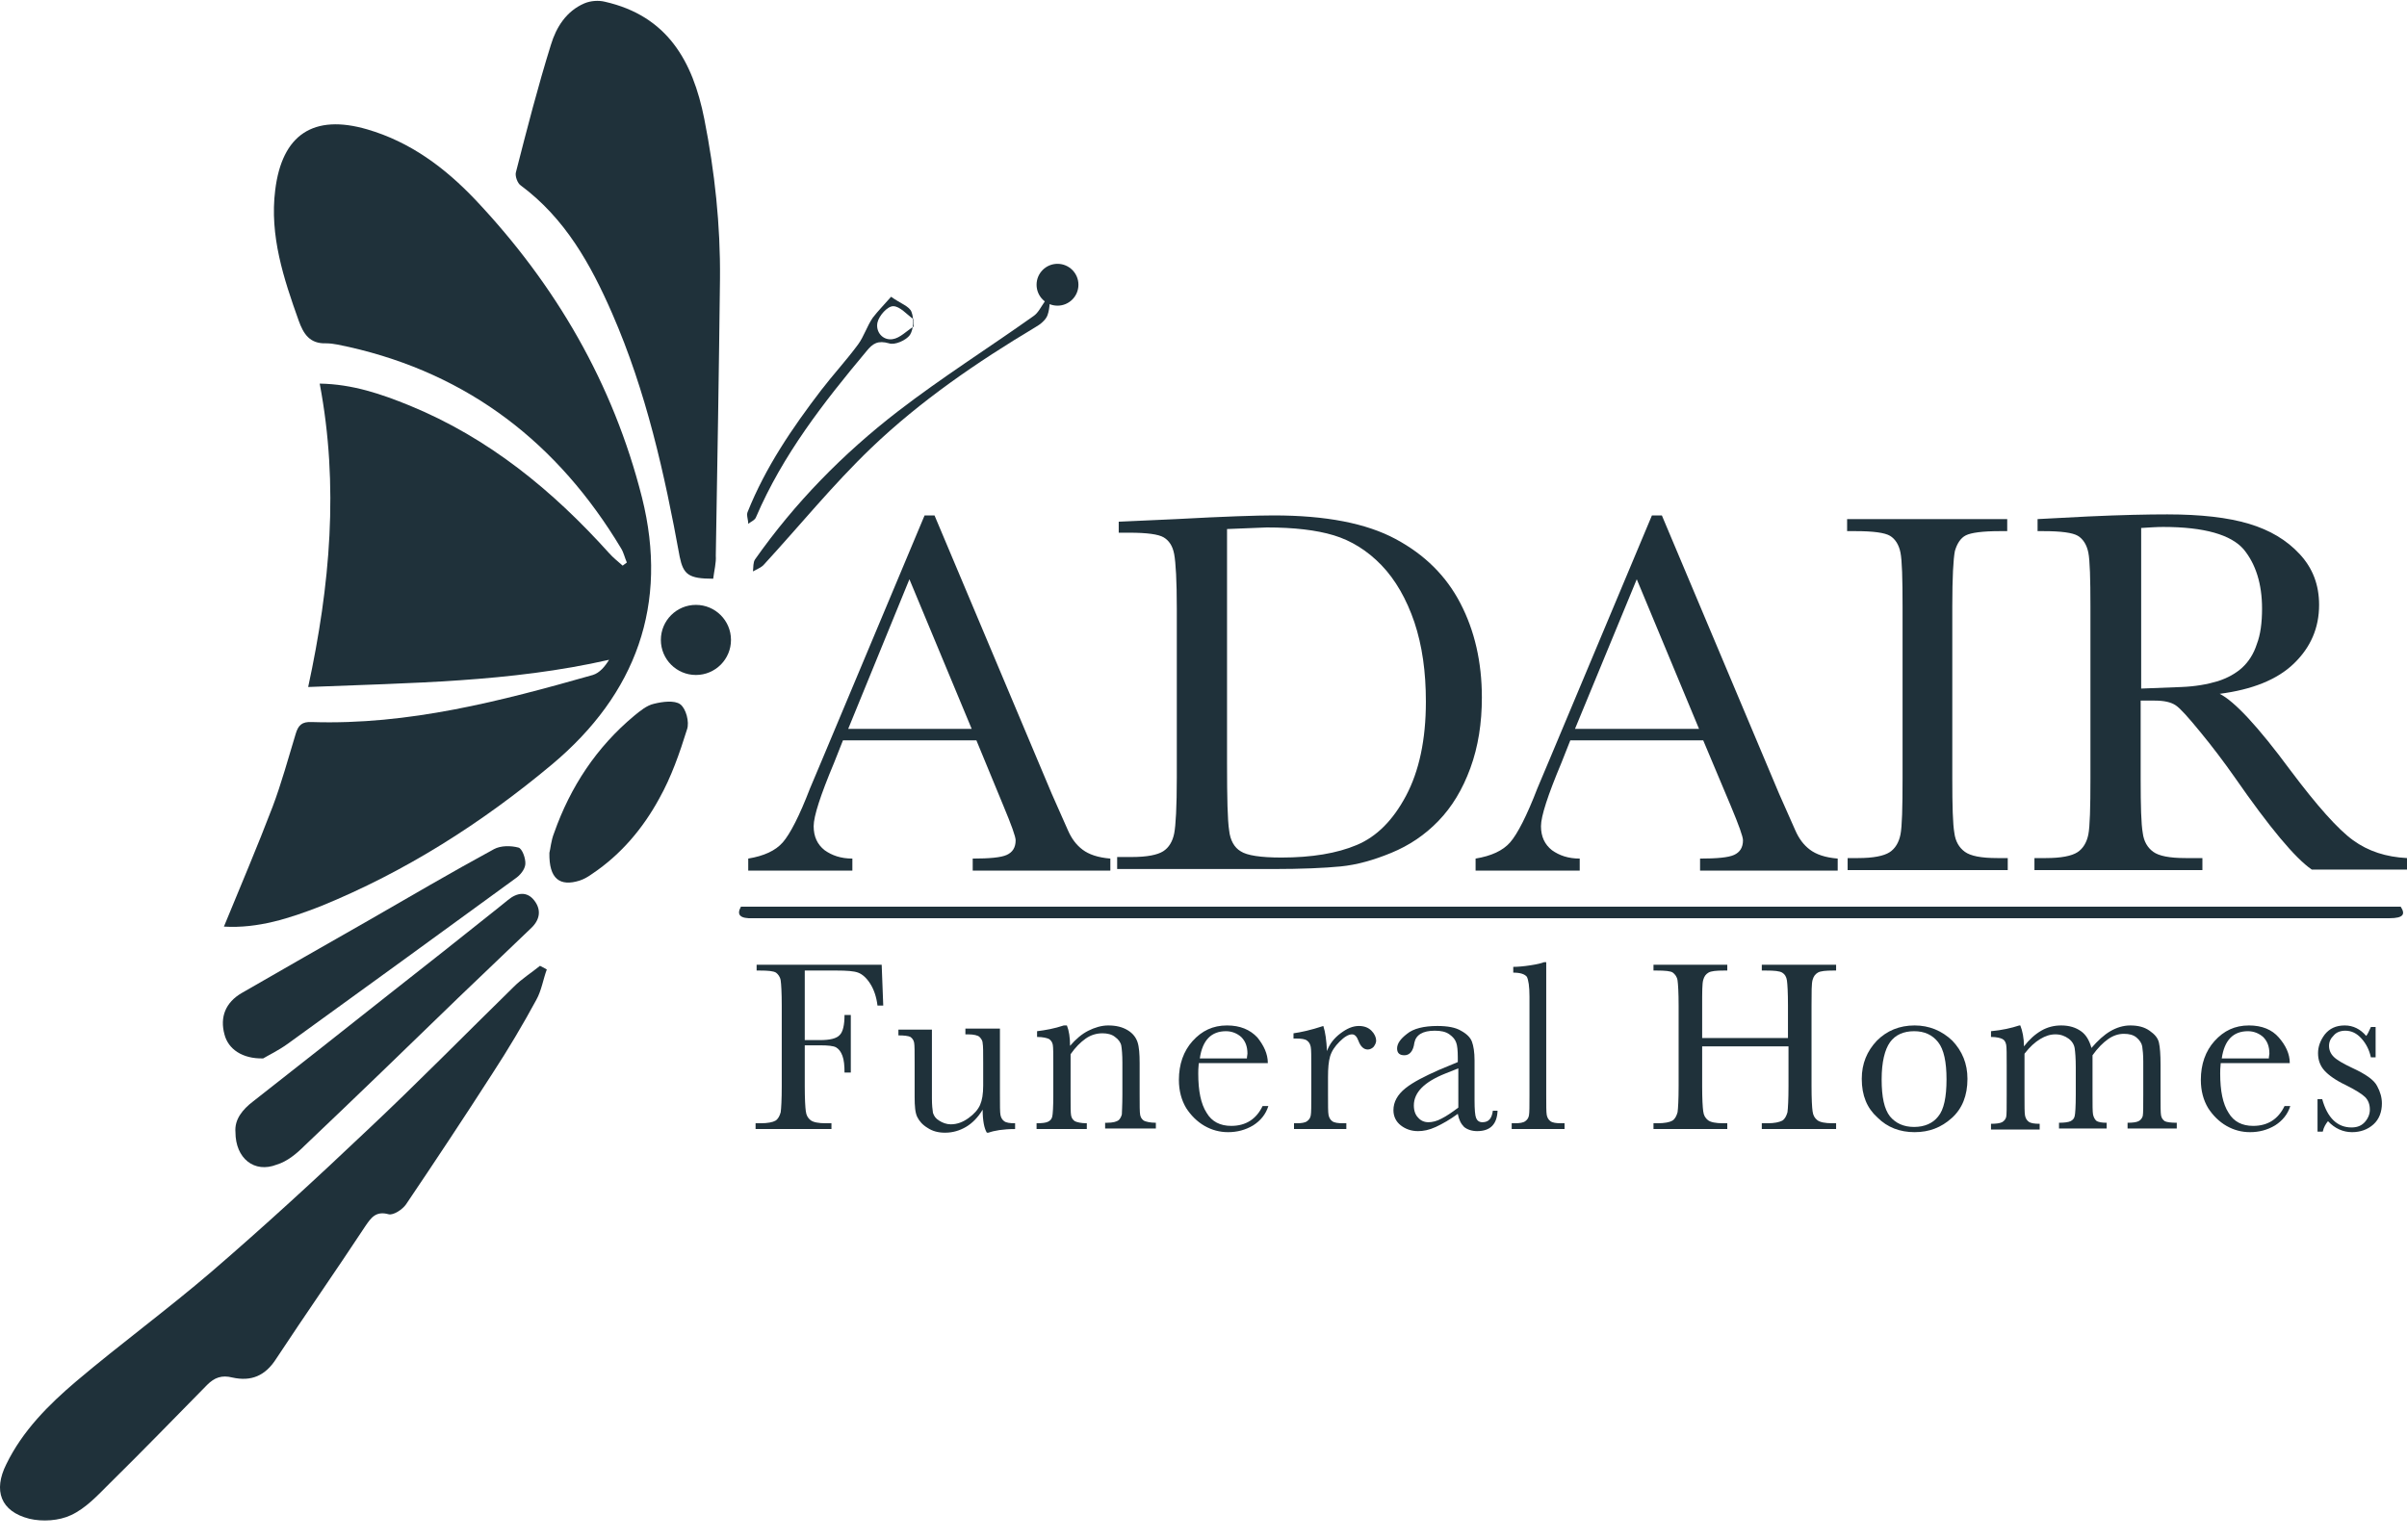 <svg width="250" height="160" viewBox="0 0 100 64" fill="none" xmlns="http://www.w3.org/2000/svg">
<path d="M30.782 37.681C53.782 37.681 76.739 37.681 99.739 37.681C99.935 37.986 99.87 38.16 99.261 38.16C99.13 38.16 98.978 38.16 98.848 38.16C76.456 38.16 54.087 38.16 31.695 38.16C31.564 38.16 31.412 38.16 31.282 38.16C30.76 38.181 30.586 38.029 30.782 37.681Z" fill="#1F313A"/>
<path d="M9.303 38.508C9.999 36.812 10.695 35.181 11.325 33.529C11.695 32.551 11.977 31.507 12.282 30.507C12.39 30.138 12.543 29.986 12.956 30.007C16.977 30.138 20.804 29.138 24.63 28.051C24.912 27.964 25.13 27.703 25.304 27.42C21.195 28.355 17.043 28.377 12.803 28.551C13.716 24.333 14.086 20.181 13.282 15.942C14.651 15.964 15.847 16.377 17.021 16.855C20.304 18.203 22.956 20.377 25.304 22.986C25.477 23.181 25.673 23.333 25.869 23.507C25.934 23.464 25.977 23.42 26.043 23.377C25.956 23.181 25.912 22.964 25.804 22.79C23.195 18.442 19.499 15.551 14.499 14.42C14.173 14.355 13.869 14.268 13.543 14.268C12.869 14.29 12.608 13.877 12.412 13.333C11.782 11.572 11.195 9.79 11.434 7.898C11.716 5.594 13.021 4.725 15.26 5.377C17.043 5.898 18.477 6.964 19.738 8.29C23.086 11.833 25.477 15.942 26.673 20.681C27.782 25.116 26.434 28.834 22.934 31.768C20.021 34.203 16.847 36.225 13.325 37.66C12.043 38.16 10.716 38.594 9.303 38.508Z" fill="#1F313A"/>
<path d="M29.63 24.051C28.608 24.051 28.391 23.877 28.238 23.138C27.608 19.681 26.847 16.268 25.434 13.029C24.543 10.986 23.477 9.072 21.63 7.703C21.499 7.616 21.39 7.312 21.434 7.159C21.89 5.377 22.347 3.594 22.89 1.855C23.108 1.138 23.521 0.464 24.282 0.138C24.543 0.029 24.869 0.007 25.13 0.072C27.717 0.659 28.782 2.529 29.26 4.942C29.695 7.138 29.934 9.355 29.912 11.594C29.869 15.42 29.804 19.246 29.738 23.094C29.76 23.377 29.673 23.703 29.63 24.051Z" fill="#1F313A"/>
<path d="M22.717 40.29C22.564 40.703 22.499 41.16 22.282 41.551C21.717 42.594 21.108 43.616 20.456 44.616C19.282 46.442 18.086 48.247 16.869 50.051C16.717 50.269 16.347 50.508 16.151 50.464C15.608 50.312 15.412 50.616 15.173 50.964C13.956 52.812 12.695 54.616 11.477 56.464C11.021 57.182 10.434 57.421 9.651 57.247C9.216 57.138 8.912 57.247 8.608 57.551C7.26 58.921 5.912 60.312 4.543 61.66C4.064 62.138 3.564 62.682 2.956 62.964C2.456 63.203 1.76 63.247 1.216 63.116C0.021 62.812 -0.284 61.943 0.26 60.855C0.934 59.464 2.021 58.377 3.173 57.399C4.999 55.855 6.956 54.421 8.782 52.855C10.977 50.964 13.108 49.008 15.216 47.008C17.303 45.051 19.303 43.008 21.347 41.008C21.673 40.681 22.086 40.421 22.434 40.138C22.564 40.203 22.651 40.247 22.717 40.29Z" fill="#1F313A"/>
<path d="M9.782 47.051C9.738 46.529 10.064 46.116 10.521 45.768C12.412 44.29 14.303 42.79 16.173 41.312C17.673 40.138 19.151 38.964 20.651 37.768C20.804 37.638 20.956 37.529 21.108 37.399C21.477 37.094 21.89 37.029 22.195 37.42C22.499 37.812 22.434 38.225 22.064 38.573C21.064 39.529 20.064 40.486 19.064 41.442C16.934 43.508 14.803 45.573 12.651 47.616C12.325 47.942 11.934 48.269 11.499 48.399C10.564 48.769 9.782 48.138 9.782 47.051Z" fill="#1F313A"/>
<path d="M10.934 43.986C10.064 44.008 9.477 43.594 9.325 42.986C9.13 42.268 9.369 41.66 10.043 41.268C11.782 40.268 13.521 39.268 15.282 38.268C17.021 37.268 18.76 36.247 20.521 35.29C20.804 35.138 21.217 35.138 21.543 35.225C21.695 35.268 21.847 35.681 21.825 35.92C21.804 36.138 21.608 36.377 21.412 36.508C18.26 38.812 15.108 41.094 11.956 43.377C11.564 43.66 11.151 43.855 10.934 43.986Z" fill="#1F313A"/>
<path d="M22.825 35.442C22.869 35.29 22.89 34.942 23.021 34.616C23.695 32.703 24.782 31.051 26.347 29.747C26.586 29.551 26.869 29.312 27.173 29.247C27.521 29.16 28.021 29.094 28.26 29.268C28.499 29.442 28.651 30.007 28.543 30.312C28.238 31.29 27.891 32.29 27.391 33.181C26.717 34.42 25.804 35.508 24.608 36.312C24.456 36.42 24.282 36.529 24.086 36.594C23.26 36.855 22.804 36.529 22.825 35.442Z" fill="#1F313A"/>
<path d="M43.652 12.029C43.608 12.442 43.63 12.79 43.521 13.094C43.456 13.29 43.217 13.486 43.021 13.594C40.586 15.051 38.239 16.659 36.195 18.616C34.608 20.138 33.217 21.855 31.717 23.486C31.608 23.594 31.434 23.66 31.282 23.747C31.304 23.573 31.282 23.377 31.369 23.247C33.021 20.899 35.021 18.855 37.304 17.094C39.108 15.703 41.065 14.464 42.934 13.138C43.13 13.007 43.239 12.768 43.391 12.551C43.478 12.42 43.543 12.246 43.652 12.029Z" fill="#1F313A"/>
<path d="M37.021 12.333C37.412 12.616 37.782 12.725 37.869 12.964C37.978 13.246 37.956 13.681 37.804 13.92C37.652 14.138 37.173 14.355 36.934 14.268C36.478 14.138 36.26 14.268 35.999 14.594C34.217 16.725 32.521 18.899 31.412 21.486C31.369 21.616 31.195 21.681 31.086 21.768C31.086 21.594 30.999 21.399 31.064 21.268C31.804 19.42 32.912 17.79 34.108 16.225C34.608 15.572 35.173 14.964 35.651 14.312C35.891 13.986 36.021 13.551 36.26 13.203C36.478 12.92 36.717 12.681 37.021 12.333ZM37.956 13.572C37.956 13.464 37.956 13.355 37.956 13.268C37.673 13.072 37.391 12.725 37.108 12.725C36.869 12.725 36.521 13.116 36.456 13.399C36.369 13.79 36.673 14.159 37.086 14.094C37.391 14.051 37.673 13.746 37.956 13.572Z" fill="#1F313A"/>
<path d="M28.912 28.051C29.717 28.051 30.369 27.399 30.369 26.594C30.369 25.79 29.717 25.138 28.912 25.138C28.108 25.138 27.456 25.79 27.456 26.594C27.456 27.399 28.108 28.051 28.912 28.051Z" fill="#1F313A"/>
<path d="M43.934 12.703C44.414 12.703 44.804 12.314 44.804 11.833C44.804 11.353 44.414 10.964 43.934 10.964C43.454 10.964 43.065 11.353 43.065 11.833C43.065 12.314 43.454 12.703 43.934 12.703Z" fill="#1F313A"/>
<path d="M40.565 30.768H35.021L34.651 31.703C34.086 33.051 33.804 33.92 33.804 34.334C33.804 34.768 33.956 35.094 34.26 35.334C34.565 35.551 34.934 35.681 35.412 35.681V36.181H31.086V35.681C31.738 35.573 32.217 35.355 32.521 35.008C32.825 34.66 33.217 33.899 33.651 32.768C33.695 32.66 33.869 32.247 34.173 31.529L38.412 21.42H38.825L43.695 32.986L44.369 34.508C44.521 34.855 44.717 35.116 44.978 35.312C45.239 35.508 45.608 35.638 46.13 35.681V36.181H40.412V35.681C41.108 35.681 41.586 35.638 41.825 35.529C42.065 35.42 42.195 35.225 42.195 34.92C42.195 34.768 42.021 34.29 41.695 33.507L40.565 30.768ZM40.369 30.29L37.782 24.073L35.239 30.29H40.369Z" fill="#1F313A"/>
<path d="M46.478 21.681L48.869 21.573C50.869 21.464 52.217 21.42 52.913 21.42C55.087 21.42 56.76 21.747 57.978 22.399C59.195 23.051 60.087 23.942 60.673 25.073C61.261 26.203 61.565 27.507 61.565 28.986C61.565 30.051 61.413 31.029 61.087 31.921C60.761 32.812 60.326 33.529 59.761 34.116C59.195 34.703 58.543 35.138 57.804 35.442C57.065 35.747 56.369 35.942 55.695 36.008C55.021 36.073 54.087 36.116 52.869 36.116H46.413V35.616H47.021C47.652 35.616 48.086 35.529 48.326 35.377C48.565 35.225 48.717 34.964 48.782 34.638C48.847 34.312 48.891 33.529 48.891 32.312V25.29C48.891 24.138 48.847 23.377 48.782 23.029C48.717 22.681 48.565 22.464 48.347 22.333C48.13 22.203 47.652 22.138 46.913 22.138H46.478V21.681ZM50.978 21.986V31.725C50.978 33.16 50.999 34.094 51.065 34.508C51.108 34.92 51.282 35.225 51.543 35.377C51.804 35.551 52.369 35.638 53.239 35.638C54.499 35.638 55.543 35.464 56.369 35.116C57.195 34.768 57.869 34.094 58.413 33.073C58.956 32.051 59.239 30.747 59.239 29.16C59.239 27.92 59.087 26.834 58.761 25.855C58.434 24.899 57.978 24.094 57.391 23.486C56.804 22.877 56.13 22.464 55.413 22.247C54.695 22.029 53.76 21.92 52.63 21.92C52.087 21.942 51.521 21.964 50.978 21.986Z" fill="#1F313A"/>
<path d="M70.761 30.768H65.239L64.869 31.703C64.304 33.051 64.021 33.92 64.021 34.334C64.021 34.768 64.174 35.094 64.478 35.334C64.782 35.551 65.152 35.681 65.63 35.681V36.181H61.304V35.681C61.956 35.573 62.434 35.355 62.739 35.008C63.043 34.66 63.434 33.899 63.869 32.768C63.913 32.66 64.087 32.247 64.391 31.529L68.63 21.42H69.043L73.913 32.986L74.587 34.508C74.739 34.855 74.934 35.116 75.195 35.312C75.456 35.508 75.826 35.638 76.348 35.681V36.181H70.63V35.681C71.326 35.681 71.804 35.638 72.043 35.529C72.282 35.42 72.413 35.225 72.413 34.92C72.413 34.768 72.239 34.29 71.913 33.507L70.761 30.768ZM70.587 30.29L68 24.073L65.434 30.29H70.587Z" fill="#1F313A"/>
<path d="M76.739 22.073V21.573H83.391V22.073H83.087C82.369 22.073 81.891 22.138 81.674 22.247C81.456 22.355 81.304 22.594 81.217 22.899C81.152 23.225 81.109 23.986 81.109 25.203V32.355C81.109 33.507 81.13 34.247 81.195 34.616C81.239 34.964 81.391 35.225 81.63 35.399C81.869 35.573 82.304 35.66 82.978 35.66H83.413V36.16H76.761V35.66H77.195C77.826 35.66 78.261 35.573 78.5 35.42C78.739 35.268 78.891 35.008 78.956 34.681C79.022 34.355 79.043 33.573 79.043 32.355V25.203C79.043 24.051 79.022 23.29 78.956 22.964C78.891 22.638 78.739 22.399 78.522 22.268C78.304 22.138 77.826 22.073 77.087 22.073H76.739Z" fill="#1F313A"/>
<path d="M96.043 36.138C95.348 35.66 94.282 34.377 92.848 32.312C92.391 31.66 91.913 31.029 91.413 30.421C90.913 29.812 90.587 29.442 90.391 29.312C90.196 29.181 89.913 29.116 89.522 29.116H88.935V32.355C88.935 33.507 88.956 34.247 89.022 34.616C89.065 34.964 89.217 35.225 89.456 35.399C89.695 35.573 90.13 35.66 90.804 35.66H91.5V36.16H84.522V35.66H85C85.63 35.66 86.065 35.573 86.304 35.42C86.543 35.268 86.695 35.008 86.761 34.681C86.826 34.355 86.848 33.573 86.848 32.355V25.203C86.848 24.051 86.826 23.29 86.761 22.964C86.695 22.638 86.543 22.399 86.326 22.268C86.109 22.138 85.63 22.073 84.891 22.073H84.652V21.573L86.739 21.464C88.13 21.399 89.239 21.377 90.043 21.377C91.435 21.377 92.565 21.507 93.435 21.768C94.304 22.029 95 22.442 95.543 23.029C96.087 23.616 96.348 24.312 96.348 25.138C96.348 26.094 96 26.899 95.304 27.573C94.609 28.247 93.565 28.66 92.217 28.834C92.826 29.138 93.804 30.181 95.152 32.007C96.261 33.486 97.13 34.464 97.761 34.92C98.391 35.377 99.13 35.616 100 35.66V36.138H96.043ZM88.956 28.616C89.5 28.594 90.043 28.573 90.63 28.551C91.196 28.529 91.696 28.442 92.13 28.312C92.543 28.181 92.891 27.986 93.152 27.747C93.413 27.507 93.63 27.181 93.761 26.768C93.913 26.377 93.978 25.877 93.978 25.29C93.978 24.268 93.717 23.442 93.217 22.833C92.696 22.225 91.587 21.899 89.87 21.899C89.609 21.899 89.304 21.92 88.956 21.942V28.616Z" fill="#1F313A"/>
<path d="M36.63 40.094L36.695 41.79H36.456C36.412 41.421 36.304 41.116 36.151 40.877C35.999 40.638 35.825 40.486 35.651 40.421C35.478 40.355 35.173 40.334 34.76 40.334H33.434V43.225H34.065C34.478 43.225 34.76 43.16 34.891 43.008C35.021 42.877 35.086 42.594 35.086 42.181H35.347V44.573H35.086C35.086 44.29 35.065 44.051 34.999 43.877C34.934 43.703 34.847 43.594 34.739 43.529C34.63 43.464 34.391 43.442 34.065 43.442H33.434V45.138C33.434 45.681 33.456 46.029 33.478 46.181C33.499 46.355 33.565 46.464 33.673 46.551C33.782 46.638 33.999 46.681 34.304 46.681H34.543V46.921H31.391V46.681H31.608C31.891 46.681 32.108 46.638 32.217 46.573C32.325 46.508 32.391 46.377 32.434 46.225C32.456 46.073 32.478 45.703 32.478 45.138V41.79C32.478 41.247 32.456 40.899 32.434 40.747C32.412 40.594 32.325 40.486 32.239 40.421C32.13 40.355 31.912 40.334 31.564 40.334H31.434V40.094H36.63Z" fill="#1F313A"/>
<path d="M41.543 45.486C41.543 45.942 41.543 46.225 41.565 46.334C41.586 46.442 41.63 46.529 41.717 46.594C41.804 46.66 41.956 46.681 42.173 46.681V46.921C41.673 46.921 41.304 46.986 41.065 47.073H40.999C40.891 46.899 40.825 46.573 40.825 46.116C40.63 46.442 40.391 46.681 40.13 46.834C39.869 46.986 39.586 47.073 39.26 47.073C38.978 47.073 38.739 47.008 38.543 46.877C38.325 46.747 38.195 46.594 38.108 46.421C38.021 46.247 37.999 45.964 37.999 45.594V44.203C37.999 43.725 37.999 43.442 37.978 43.334C37.956 43.225 37.912 43.16 37.825 43.094C37.739 43.051 37.565 43.029 37.325 43.029V42.79H38.717V45.638C38.717 45.921 38.739 46.116 38.76 46.247C38.804 46.377 38.869 46.486 39.021 46.573C39.152 46.66 39.325 46.725 39.499 46.725C39.76 46.725 39.999 46.638 40.239 46.464C40.478 46.29 40.63 46.116 40.717 45.921C40.804 45.725 40.847 45.464 40.847 45.116V44.181C40.847 43.725 40.847 43.464 40.825 43.355C40.825 43.268 40.782 43.181 40.695 43.094C40.63 43.029 40.456 42.986 40.217 42.986H40.108V42.747H41.543V45.486Z" fill="#1F313A"/>
<path d="M44.195 42.616H44.325C44.413 42.834 44.456 43.116 44.456 43.464C44.695 43.181 44.956 42.964 45.217 42.834C45.478 42.703 45.76 42.616 46.043 42.616C46.369 42.616 46.63 42.681 46.847 42.812C47.065 42.942 47.195 43.116 47.26 43.312C47.326 43.508 47.347 43.812 47.347 44.181V45.464C47.347 45.942 47.347 46.225 47.369 46.334C47.391 46.442 47.434 46.508 47.521 46.573C47.608 46.616 47.782 46.66 48.021 46.66V46.899H45.913V46.66H45.999C46.239 46.66 46.391 46.616 46.478 46.551C46.543 46.486 46.586 46.399 46.608 46.312C46.608 46.225 46.63 45.942 46.63 45.486V44.16C46.63 43.834 46.608 43.594 46.586 43.464C46.565 43.334 46.478 43.203 46.325 43.094C46.195 42.986 45.999 42.942 45.804 42.942C45.565 42.942 45.325 43.008 45.108 43.16C44.891 43.312 44.673 43.529 44.478 43.812V45.486C44.478 45.964 44.478 46.247 44.499 46.355C44.521 46.464 44.565 46.529 44.652 46.594C44.739 46.638 44.913 46.681 45.152 46.681V46.921H43.065V46.681C43.304 46.681 43.456 46.66 43.543 46.616C43.63 46.573 43.695 46.508 43.717 46.399C43.739 46.312 43.76 46.008 43.76 45.508V44.29C43.76 43.812 43.76 43.529 43.739 43.421C43.717 43.312 43.673 43.247 43.586 43.181C43.499 43.138 43.325 43.094 43.086 43.094V42.855C43.434 42.812 43.804 42.747 44.195 42.616Z" fill="#1F313A"/>
<path d="M52.673 44.181H49.804C49.782 44.377 49.782 44.529 49.782 44.616C49.782 45.334 49.891 45.877 50.13 46.247C50.347 46.616 50.695 46.79 51.152 46.79C51.76 46.79 52.195 46.508 52.456 45.964H52.695C52.587 46.312 52.369 46.573 52.065 46.768C51.739 46.964 51.391 47.051 51.021 47.051C50.673 47.051 50.347 46.964 50.043 46.79C49.739 46.616 49.478 46.355 49.282 46.051C49.086 45.725 48.978 45.334 48.978 44.877C48.978 44.225 49.173 43.681 49.543 43.268C49.934 42.834 50.391 42.616 50.978 42.616C51.521 42.616 51.934 42.79 52.239 43.116C52.499 43.442 52.673 43.79 52.673 44.181ZM51.804 43.986C51.804 43.899 51.826 43.834 51.826 43.79C51.826 43.486 51.739 43.268 51.565 43.094C51.391 42.942 51.173 42.855 50.934 42.855C50.326 42.855 49.956 43.225 49.847 43.986H51.804Z" fill="#1F313A"/>
<path d="M55.13 43.681C55.239 43.377 55.434 43.138 55.695 42.942C55.956 42.747 56.195 42.638 56.456 42.638C56.673 42.638 56.847 42.703 56.978 42.834C57.108 42.964 57.173 43.116 57.173 43.247C57.173 43.334 57.13 43.421 57.065 43.508C57 43.573 56.913 43.616 56.826 43.616C56.652 43.616 56.521 43.486 56.434 43.247C56.369 43.073 56.282 42.986 56.173 42.986C56.021 42.986 55.847 43.094 55.652 43.29C55.456 43.486 55.326 43.681 55.26 43.899C55.195 44.116 55.173 44.399 55.173 44.768V45.508C55.173 45.942 55.173 46.225 55.195 46.334C55.217 46.442 55.26 46.529 55.347 46.594C55.434 46.66 55.587 46.681 55.804 46.681H55.934V46.921H53.76V46.681H53.869C54.065 46.681 54.217 46.66 54.304 46.594C54.391 46.529 54.434 46.464 54.456 46.355C54.478 46.247 54.478 45.964 54.478 45.486V44.334C54.478 43.899 54.478 43.616 54.456 43.508C54.434 43.399 54.391 43.312 54.304 43.247C54.217 43.181 54.065 43.16 53.847 43.16H53.739V42.942C54.043 42.899 54.456 42.812 54.978 42.638C55.065 42.899 55.108 43.247 55.13 43.681Z" fill="#1F313A"/>
<path d="M62.021 46.16H62.217C62.195 46.725 61.913 47.008 61.369 47.008C61.152 47.008 60.956 46.942 60.826 46.834C60.695 46.703 60.608 46.529 60.565 46.29C60.239 46.529 59.934 46.703 59.652 46.834C59.369 46.964 59.13 47.008 58.913 47.008C58.63 47.008 58.391 46.921 58.195 46.768C58 46.616 57.891 46.399 57.891 46.138C57.891 45.79 58.065 45.486 58.391 45.225C58.717 44.964 59.195 44.725 59.782 44.464L60.565 44.138V43.942C60.565 43.66 60.543 43.442 60.5 43.334C60.456 43.203 60.369 43.094 60.217 42.986C60.065 42.877 59.869 42.834 59.608 42.834C59.108 42.834 58.826 43.008 58.761 43.334C58.717 43.681 58.565 43.855 58.347 43.855C58.152 43.855 58.043 43.768 58.043 43.573C58.043 43.377 58.173 43.181 58.456 42.964C58.717 42.747 59.152 42.638 59.717 42.638C60.152 42.638 60.478 42.703 60.695 42.834C60.934 42.964 61.087 43.116 61.152 43.29C61.217 43.464 61.261 43.725 61.261 44.073V45.725C61.261 46.116 61.282 46.355 61.326 46.464C61.369 46.573 61.456 46.638 61.587 46.638C61.847 46.638 61.978 46.486 62.021 46.16ZM60.587 44.399L60.043 44.616C59.173 44.964 58.739 45.399 58.739 45.942C58.739 46.16 58.804 46.334 58.913 46.442C59.021 46.573 59.173 46.638 59.347 46.638C59.5 46.638 59.695 46.594 59.891 46.486C60.108 46.377 60.326 46.225 60.587 46.029V44.399Z" fill="#1F313A"/>
<path d="M64.239 45.508C64.239 45.942 64.239 46.225 64.26 46.334C64.282 46.442 64.326 46.529 64.413 46.594C64.5 46.66 64.652 46.681 64.869 46.681H65V46.921H62.804V46.681H62.934C63.13 46.681 63.282 46.66 63.369 46.594C63.456 46.529 63.5 46.464 63.521 46.355C63.543 46.247 63.543 45.964 63.543 45.486V41.421C63.543 40.986 63.5 40.725 63.434 40.594C63.347 40.486 63.173 40.421 62.869 40.421V40.181C63.065 40.181 63.304 40.16 63.587 40.116C63.869 40.073 64.043 40.029 64.152 39.986H64.239V45.508Z" fill="#1F313A"/>
<path d="M70.717 43.486V45.138C70.717 45.681 70.739 46.029 70.761 46.181C70.782 46.355 70.847 46.464 70.956 46.551C71.065 46.638 71.282 46.681 71.587 46.681H71.761V46.921H68.695V46.681H68.869C69.152 46.681 69.369 46.638 69.478 46.573C69.587 46.508 69.652 46.377 69.695 46.225C69.717 46.073 69.739 45.703 69.739 45.138V41.79C69.739 41.247 69.717 40.899 69.695 40.747C69.674 40.594 69.587 40.486 69.5 40.421C69.413 40.355 69.174 40.334 68.826 40.334H68.695V40.094H71.761V40.334H71.63C71.304 40.334 71.087 40.355 70.978 40.421C70.869 40.486 70.804 40.573 70.761 40.725C70.717 40.877 70.717 41.225 70.717 41.79V43.138H74.282V41.79C74.282 41.247 74.261 40.899 74.239 40.747C74.217 40.594 74.152 40.486 74.043 40.421C73.934 40.355 73.717 40.334 73.369 40.334H73.195V40.094H76.282V40.334H76.174C75.848 40.334 75.63 40.355 75.522 40.421C75.413 40.486 75.348 40.573 75.304 40.725C75.261 40.877 75.261 41.225 75.261 41.79V45.138C75.261 45.681 75.282 46.029 75.304 46.181C75.326 46.355 75.391 46.464 75.5 46.551C75.609 46.638 75.826 46.681 76.13 46.681H76.282V46.921H73.195V46.681H73.434C73.717 46.681 73.913 46.638 74.043 46.573C74.152 46.508 74.217 46.377 74.261 46.225C74.282 46.073 74.304 45.703 74.304 45.138V43.486H70.717Z" fill="#1F313A"/>
<path d="M77.348 44.834C77.348 44.203 77.565 43.681 77.978 43.247C78.391 42.834 78.913 42.616 79.543 42.616C80.152 42.616 80.674 42.834 81.109 43.247C81.522 43.681 81.739 44.203 81.739 44.834C81.739 45.529 81.522 46.073 81.087 46.464C80.652 46.855 80.152 47.051 79.543 47.051C78.935 47.051 78.413 46.855 78 46.442C77.565 46.051 77.348 45.529 77.348 44.834ZM78.174 44.855C78.174 45.594 78.282 46.094 78.522 46.399C78.761 46.681 79.087 46.834 79.522 46.834C79.956 46.834 80.304 46.681 80.522 46.399C80.761 46.116 80.869 45.594 80.869 44.855C80.869 44.138 80.761 43.616 80.522 43.312C80.282 43.008 79.956 42.855 79.522 42.855C79.087 42.855 78.739 43.008 78.522 43.312C78.304 43.616 78.174 44.138 78.174 44.855Z" fill="#1F313A"/>
<path d="M83.891 42.616H83.935C84.022 42.834 84.087 43.138 84.087 43.486C84.304 43.203 84.543 42.986 84.804 42.834C85.065 42.681 85.348 42.616 85.63 42.616C85.978 42.616 86.239 42.703 86.456 42.855C86.674 43.008 86.804 43.247 86.891 43.551C87.152 43.247 87.413 43.008 87.674 42.855C87.935 42.703 88.217 42.616 88.5 42.616C88.826 42.616 89.087 42.681 89.304 42.834C89.522 42.986 89.652 43.138 89.695 43.334C89.739 43.529 89.761 43.834 89.761 44.247V45.486C89.761 45.964 89.761 46.247 89.782 46.355C89.804 46.464 89.848 46.529 89.935 46.594C90.022 46.638 90.196 46.66 90.435 46.66V46.899H88.391V46.66C88.609 46.66 88.761 46.638 88.848 46.594C88.935 46.551 89 46.464 89.022 46.377C89.043 46.268 89.043 45.986 89.043 45.486V44.116C89.043 43.834 89.022 43.638 89 43.486C88.978 43.355 88.891 43.225 88.761 43.116C88.63 43.008 88.456 42.964 88.239 42.964C88.022 42.964 87.804 43.029 87.587 43.181C87.369 43.334 87.152 43.551 86.935 43.855V45.486C86.935 45.921 86.935 46.203 86.956 46.312C86.978 46.421 87.022 46.508 87.087 46.573C87.174 46.638 87.326 46.66 87.522 46.66V46.899H85.543V46.66C85.761 46.66 85.935 46.638 86.022 46.594C86.109 46.551 86.174 46.486 86.195 46.377C86.217 46.29 86.239 45.986 86.239 45.486V44.355C86.239 43.986 86.217 43.725 86.195 43.573C86.174 43.421 86.087 43.268 85.935 43.16C85.782 43.051 85.609 42.986 85.391 42.986C85.174 42.986 84.978 43.051 84.761 43.181C84.543 43.312 84.326 43.508 84.109 43.79V45.508C84.109 45.964 84.109 46.247 84.13 46.355C84.152 46.464 84.195 46.551 84.282 46.616C84.369 46.681 84.522 46.703 84.739 46.703V46.942H82.717V46.703C82.935 46.703 83.087 46.681 83.174 46.638C83.261 46.594 83.326 46.508 83.348 46.421C83.369 46.334 83.369 46.029 83.369 45.529V44.29C83.369 43.812 83.369 43.529 83.348 43.421C83.326 43.312 83.282 43.225 83.195 43.181C83.109 43.138 82.956 43.094 82.717 43.094V42.855C83.174 42.812 83.565 42.725 83.891 42.616Z" fill="#1F313A"/>
<path d="M95.13 44.181H92.261C92.239 44.377 92.239 44.529 92.239 44.616C92.239 45.334 92.348 45.877 92.587 46.247C92.804 46.616 93.152 46.79 93.609 46.79C94.217 46.79 94.652 46.508 94.913 45.964H95.152C95.043 46.312 94.826 46.573 94.522 46.768C94.196 46.964 93.848 47.051 93.478 47.051C93.13 47.051 92.804 46.964 92.5 46.79C92.196 46.616 91.935 46.355 91.739 46.051C91.543 45.725 91.435 45.334 91.435 44.877C91.435 44.225 91.63 43.681 92 43.268C92.391 42.834 92.848 42.616 93.435 42.616C93.978 42.616 94.391 42.79 94.674 43.116C94.957 43.442 95.13 43.79 95.13 44.181ZM94.261 43.986C94.261 43.899 94.283 43.834 94.283 43.79C94.283 43.486 94.196 43.268 94.022 43.094C93.848 42.942 93.63 42.855 93.391 42.855C92.782 42.855 92.413 43.225 92.304 43.986H94.261Z" fill="#1F313A"/>
<path d="M96.283 47.029V45.681H96.478C96.696 46.464 97.109 46.855 97.696 46.855C97.957 46.855 98.13 46.768 98.261 46.616C98.391 46.464 98.457 46.29 98.457 46.116C98.457 45.899 98.391 45.725 98.261 45.594C98.13 45.464 97.848 45.29 97.457 45.094C97.043 44.899 96.739 44.681 96.565 44.486C96.391 44.29 96.304 44.051 96.304 43.768C96.304 43.508 96.391 43.247 96.587 42.986C96.783 42.747 97.043 42.616 97.413 42.616C97.761 42.616 98.065 42.768 98.304 43.051C98.348 43.008 98.413 42.877 98.5 42.681H98.696V43.942H98.5C98.435 43.638 98.304 43.377 98.109 43.16C97.913 42.942 97.696 42.834 97.435 42.834C97.239 42.834 97.065 42.899 96.957 43.029C96.826 43.16 96.761 43.29 96.761 43.464C96.761 43.638 96.826 43.79 96.957 43.921C97.087 44.051 97.348 44.203 97.717 44.377C98.283 44.638 98.63 44.877 98.761 45.138C98.891 45.377 98.957 45.616 98.957 45.855C98.957 46.203 98.848 46.508 98.609 46.725C98.37 46.942 98.065 47.051 97.717 47.051C97.348 47.051 97 46.899 96.717 46.594C96.63 46.703 96.543 46.834 96.5 47.029H96.283Z" fill="#1F313A"/>
</svg>
